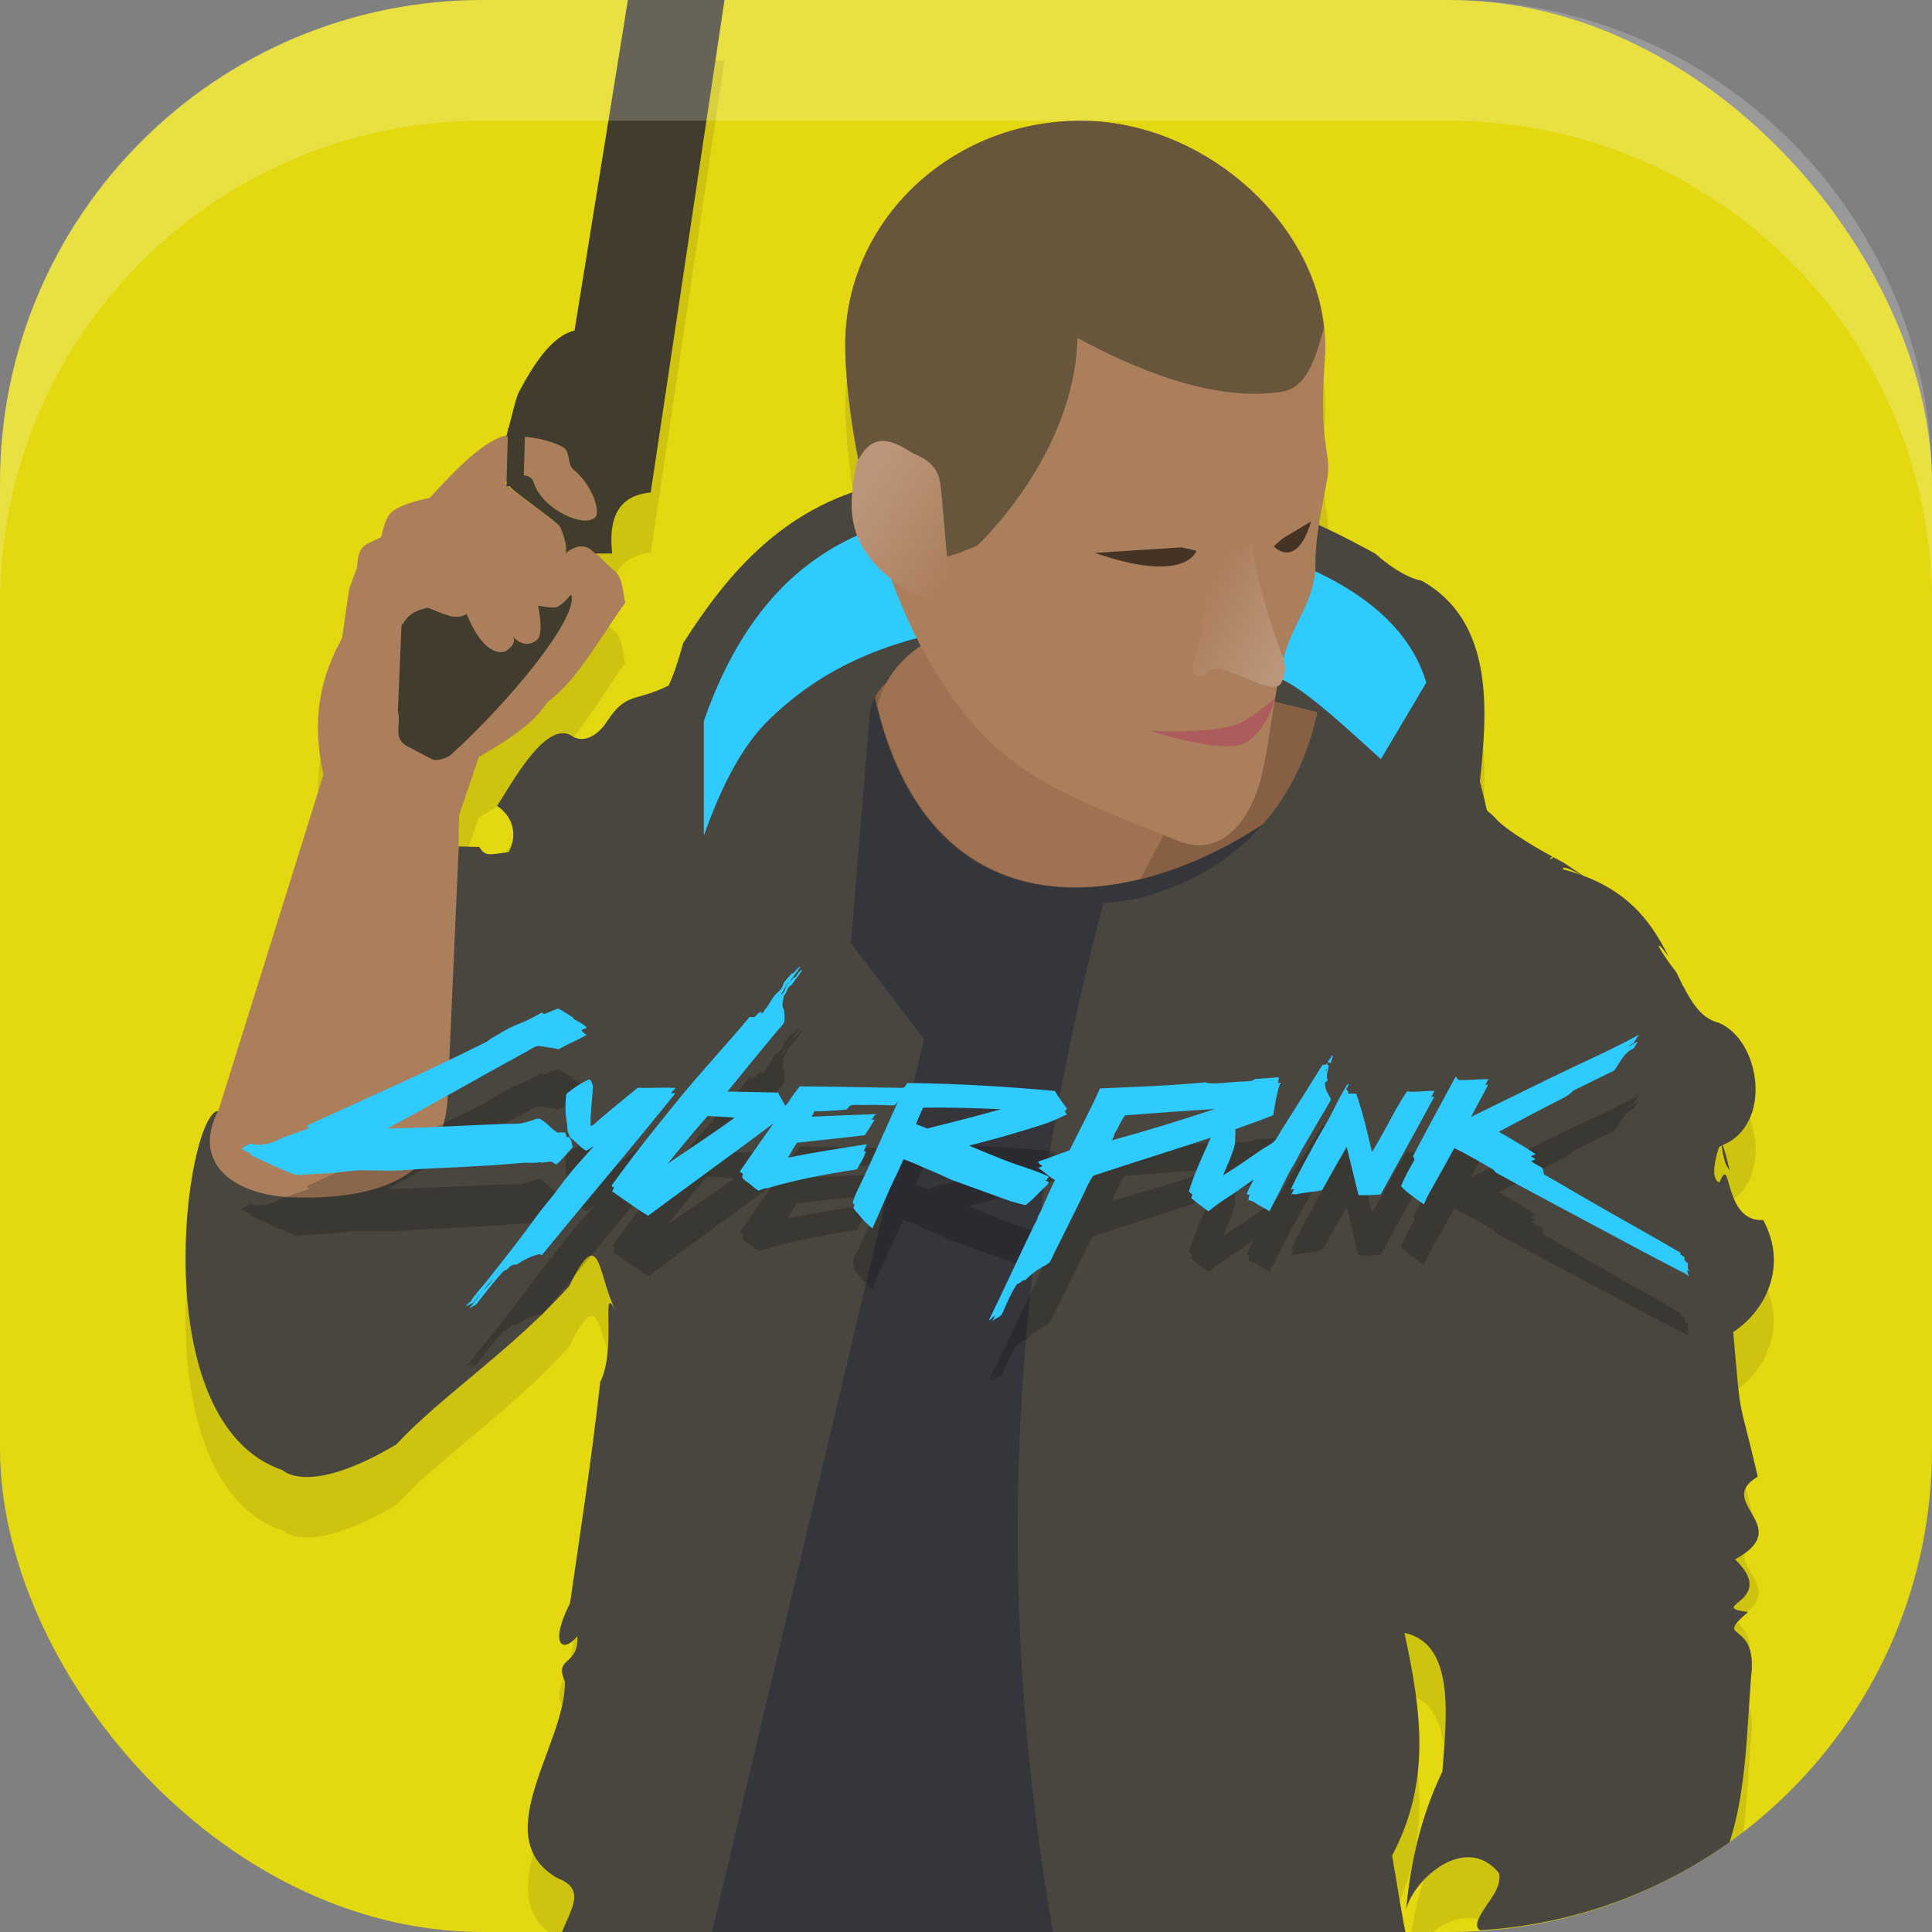 <?xml version="1.0" encoding="UTF-8" standalone="no"?>
<!-- Created with Inkscape (http://www.inkscape.org/) -->

<svg
   width="16"
   height="16"
   viewBox="0 0 16 16"
   version="1.1"
   id="svg5"
   inkscape:version="1.3 (0e150ed6c4, 2023-07-21)"
   sodipodi:docname="cyberpunk-2077.svg"
   xmlns:inkscape="http://www.inkscape.org/namespaces/inkscape"
   xmlns:sodipodi="http://sodipodi.sourceforge.net/DTD/sodipodi-0.dtd"
   xmlns:xlink="http://www.w3.org/1999/xlink"
   xmlns="http://www.w3.org/2000/svg"
   xmlns:svg="http://www.w3.org/2000/svg">
  <rect x="0" y="0" width="16" height="16" fill="#808080" stroke="none"/>
  <sodipodi:namedview
     id="namedview7"
     pagecolor="#ffffff"
     bordercolor="#000000"
     borderopacity="0.25"
     inkscape:showpageshadow="2"
     inkscape:pageopacity="0.0"
     inkscape:pagecheckerboard="0"
     inkscape:deskcolor="#d1d1d1"
     inkscape:document-units="px"
     showgrid="false"
     inkscape:zoom="49.8125"
     inkscape:cx="7.9899624"
     inkscape:cy="8"
     inkscape:window-width="1850"
     inkscape:window-height="1011"
     inkscape:window-x="0"
     inkscape:window-y="0"
     inkscape:window-maximized="1"
     inkscape:current-layer="svg5" />
  <defs
     id="defs2">
    <linearGradient
       id="linearGradient891"
       x1="31.481"
       x2="29.742"
       y1="17.359"
       y2="16.444"
       gradientTransform="matrix(0.41,0,0,0.426,-2.286,-1.933)"
       gradientUnits="userSpaceOnUse"
       xlink:href="#linearGradient905" />
    <linearGradient
       id="linearGradient905">
      <stop
         style="stop-color:#bc967a"
         offset="0"
         id="stop1" />
      <stop
         style="stop-color:#ac7f5c"
         offset="1"
         id="stop2" />
    </linearGradient>
    <linearGradient
       id="linearGradient899"
       x1="22.864"
       x2="24.858"
       y1="14.263"
       y2="15.577"
       gradientTransform="matrix(0.41,0,0,0.426,-2.286,-1.933)"
       gradientUnits="userSpaceOnUse"
       xlink:href="#linearGradient905" />
  </defs>
  <rect
     style="fill:#e4d811;fill-opacity:1;stroke-width:1.143;stroke-linecap:square"
     id="rect396"
     width="16"
     height="16"
     x="0"
     y="0"
     ry="4" />
  <path
     id="path1-1"
     style="opacity:0.1;fill:#000000"
     d="M 5.199 0.5 L 4.758 3.238 C 4.568 3.28 4.412 3.531 4.299 3.744 C 4.273 3.792 4.239 3.943 4.211 4.047 L 4.207 4.047 L 4.205 4.064 C 4.201 4.078 4.197 4.096 4.193 4.107 C 4.173 4.111 4.153 4.115 4.139 4.121 C 3.953 4.199 3.768 4.394 3.557 4.623 C 3.557 4.623 3.316 4.667 3.234 4.748 C 3.184 4.799 3.158 4.949 3.158 4.949 C 3.035 5.014 2.965 5.001 2.957 5.199 L 2.893 5.375 L 2.832 5.785 C 2.666 6.086 2.571 6.431 2.68 6.914 L 1.807 9.699 C 1.539 9.723 1.181 12.283 2.342 12.676 C 2.342 12.676 2.552 12.896 3.281 12.463 C 3.658 12.058 4.229 11.69 4.715 11.15 C 4.974 10.614 4.947 11.055 5.098 11.354 C 4.969 11.104 5.112 11.661 4.971 11.945 C 4.897 12.601 4.813 13.138 4.721 13.777 C 4.549 14.113 4.655 14.201 4.781 14.051 C 4.797 14.297 4.584 14.22 4.678 14.422 C 4.691 14.914 4.089 15.638 4.541 16 L 11.553 16 C 11.545 15.954 11.537 15.909 11.529 15.867 C 11.851 15.257 11.774 14.682 11.631 14.023 C 12.057 14.111 11.978 14.733 11.945 15.172 C 11.818 15.436 11.736 15.717 11.688 16 L 11.869 16 C 12.022 15.878 12.221 15.824 12.381 15.98 C 13.153 15.908 13.859 15.616 14.439 15.17 C 14.469 14.91 14.482 14.642 14.502 14.385 C 14.562 13.9 14.179 14.105 14.477 13.85 C 14.112 13.802 14.735 13.765 14.369 13.414 C 14.877 13.138 14.191 12.945 14.557 12.729 C 14.393 12.02 14.422 12.321 14.354 11.531 C 14.615 11.362 14.81 10.989 14.6 10.604 C 14.264 10.624 14.344 10.031 14.24 10.293 C 14.177 10.27 14.188 10.147 14.236 10 C 14.245 9.997 14.25 9.992 14.258 9.988 C 14.262 10.027 14.274 10.094 14.297 10.152 L 14.326 10.195 C 14.28 10.004 14.265 9.979 14.26 9.986 C 14.687 9.816 14.579 9.115 14.236 8.971 C 14.096 8.937 14.018 8.816 13.943 8.672 C 13.935 8.664 13.929 8.652 13.92 8.629 C 13.908 8.604 13.895 8.579 13.883 8.553 C 13.704 8.321 13.7 8.258 13.818 8.422 C 13.694 8.172 13.518 7.903 13.111 7.752 C 13.059 7.733 13.004 7.714 12.943 7.699 C 12.934 7.645 13.169 7.791 13.111 7.752 C 13.092 7.739 13.041 7.706 12.938 7.637 C 12.962 7.653 12.885 7.609 12.859 7.596 C 12.862 7.596 12.865 7.597 12.859 7.605 C 12.845 7.614 12.836 7.614 12.832 7.615 C 12.837 7.609 12.849 7.597 12.857 7.594 C 12.765 7.546 12.505 7.396 12.404 7.297 C 12.268 7.146 12.35 7.319 12.256 6.973 C 12.319 6.382 12.375 5.646 11.773 5.309 C 11.593 5.275 11.391 5.086 11.391 5.086 C 11.236 5.001 11.08 4.923 10.922 4.85 C 10.94 4.736 10.963 4.617 10.988 4.482 C 11.034 4.238 10.918 4.23 10.973 3.475 C 11.009 2.978 10.785 2.497 10.424 2.135 C 10.414 2.124 10.403 2.114 10.393 2.104 C 10.338 2.051 10.281 2.002 10.221 1.955 C 10.202 1.941 10.183 1.926 10.164 1.912 C 10.158 1.908 10.152 1.904 10.146 1.9 C 10.125 1.885 10.104 1.87 10.082 1.855 C 10.079 1.853 10.075 1.852 10.072 1.85 C 10.048 1.834 10.023 1.818 9.998 1.803 C 9.945 1.771 9.89 1.74 9.834 1.713 C 9.83 1.711 9.826 1.709 9.822 1.707 C 9.799 1.696 9.775 1.684 9.752 1.674 C 9.745 1.671 9.738 1.667 9.73 1.664 C 9.71 1.655 9.689 1.647 9.668 1.639 C 9.658 1.635 9.649 1.631 9.639 1.627 C 9.591 1.609 9.543 1.594 9.494 1.58 C 9.478 1.575 9.463 1.571 9.447 1.566 C 9.434 1.563 9.42 1.56 9.406 1.557 C 9.388 1.552 9.368 1.547 9.35 1.543 L 9.348 1.543 C 9.316 1.536 9.284 1.531 9.252 1.525 C 9.229 1.522 9.206 1.518 9.184 1.516 C 9.173 1.514 9.163 1.513 9.152 1.512 C 9.139 1.51 9.125 1.509 9.111 1.508 C 9.058 1.503 9.005 1.5 8.951 1.5 C 8.85 1.5 8.751 1.507 8.654 1.521 C 8.623 1.526 8.588 1.531 8.557 1.537 C 8.049 1.636 7.612 1.924 7.332 2.318 C 7.297 2.368 7.264 2.418 7.234 2.471 C 7.178 2.569 7.133 2.673 7.096 2.781 C 7.093 2.788 7.09 2.795 7.088 2.803 L 7.088 2.805 C 7.079 2.833 7.068 2.862 7.061 2.891 L 7.061 2.893 C 7.053 2.922 7.045 2.951 7.039 2.98 L 7.039 2.982 C 7.013 3.103 7 3.227 7 3.355 C 7 3.398 7.002 3.444 7.004 3.494 C 7.005 3.524 7.007 3.556 7.01 3.588 C 7.016 3.687 7.027 3.797 7.043 3.916 C 7.043 3.917 7.043 3.921 7.043 3.922 C 7.059 4.044 7.081 4.174 7.107 4.311 C 7.103 4.32 7.099 4.33 7.094 4.34 C 7.079 4.42 7.066 4.498 7.059 4.578 C 6.379 4.815 5.972 5.334 5.658 5.826 C 5.612 5.991 5.575 6.098 5.537 6.178 C 5.251 6.318 5.192 6.228 5.029 6.471 C 4.968 6.57 4.842 6.674 4.725 6.588 C 4.514 6.475 4.239 6.986 4.117 7.174 C 4.256 7.269 4.285 7.42 4.213 7.557 C 4.037 7.581 4.017 7.59 3.969 7.514 L 3.799 7.51 L 3.795 7.6 L 3.801 7.25 L 3.965 6.77 C 4.376 6.533 4.46 6.422 4.535 6.314 C 4.791 6.123 4.969 5.776 5.178 5.49 C 5.155 5.395 5.157 5.28 5.084 5.223 C 5.028 5.179 4.984 5.125 4.934 5.082 L 5.07 5.082 C 5.035 4.781 5.128 4.6 5.389 4.578 L 6 0.5 L 5.199 0.5 z M 4.338 4.436 C 4.357 4.436 4.374 4.44 4.389 4.451 C 4.374 4.442 4.356 4.438 4.338 4.438 L 4.338 4.436 z M 4.195 4.49 L 4.193 4.512 C 4.191 4.509 4.186 4.506 4.186 4.504 C 4.184 4.501 4.189 4.496 4.195 4.49 z M 4.209 4.527 L 4.225 4.527 C 4.225 4.53 4.224 4.532 4.225 4.535 C 4.244 4.554 4.291 4.59 4.334 4.623 C 4.29 4.59 4.233 4.548 4.209 4.527 z M 4.795 5.025 C 4.804 5.024 4.813 5.025 4.822 5.025 C 4.811 5.025 4.8 5.025 4.789 5.027 C 4.791 5.027 4.793 5.026 4.795 5.025 z " />
  <ellipse
     style="fill:#876044"
     cx="8.905"
     cy="6.229"
     rx="2.487"
     ry="1.644"
     id="ellipse2" />
  <path
     style="fill:#ac7f5c"
     d="m 2.833,5.284 0.059,-0.409 0.065,-0.176 c 0.008,-0.198 0.077,-0.186 0.201,-0.251 0,0 0.027,-0.15 0.078,-0.2 0.081,-0.081 0.322,-0.124 0.322,-0.124 0.211,-0.229 0.397,-0.424 0.582,-0.502 0.1,-0.042 0.346,-0.015 0.525,0.083 0.062,0.034 0.033,0.141 0.085,0.183 C 4.915,4.024 4.97,4.239 4.934,4.28 4.848,4.38 4.493,4.222 4.422,3.998 4.378,3.861 4.176,3.982 4.186,4.003 4.208,4.046 4.623,4.325 4.639,4.364 4.69,4.487 4.709,4.58 4.666,4.606 4.612,4.639 4.761,4.474 4.878,4.541 4.954,4.585 5.009,4.664 5.085,4.723 5.158,4.78 5.156,4.896 5.179,4.991 4.97,5.277 4.791,5.623 4.535,5.814 4.459,5.922 4.377,6.032 3.966,6.269 L 3.802,6.751 3.767,8.715 3.695,9.683 C 3.247,10.005 1.14,10.169 1.808,9.2 L 2.679,6.415 C 2.571,5.931 2.667,5.585 2.833,5.284 Z"
     id="path2" />
  <path
     style="fill:#413c2d"
     d="m 3.325,5.182 c 0.04,-0.058 0.068,-0.118 0.218,-0.149 0.114,0.042 0.235,0.114 0.321,0.05 0.159,0.392 0.322,0.311 0.322,0.311 0.112,-0.074 0.058,-0.125 0.058,-0.125 0,0 0.098,0.12 0.203,0.03 0.061,-0.052 0.009,-0.284 0.009,-0.284 0,0 0.119,0.026 0.153,0.013 C 4.677,5.003 4.728,4.909 4.733,4.931 4.781,5.132 4.207,5.824 3.727,6.257 c 0,0 -0.069,0.046 -0.14,0.035 -0.081,-0.042 -0.11,-0.057 -0.207,-0.108 -0.134,-0.068 -0.054,-0.177 -0.085,-0.294 z"
     id="path3" />
  <path
     style="fill:#35363c"
     d="M 7.216,5.634 5.34,16 H 10.939 L 10.901,6.486 C 9.74,7.528 7.657,8.025 7.216,5.634 Z"
     id="path4" />
  <path
     id="path5"
     style="fill:#494640"
     d="M 8.482 3.824 C 8.13 3.838 7.765 3.892 7.387 3.99 C 6.504 4.156 6.02 4.76 5.658 5.326 C 5.612 5.491 5.575 5.598 5.537 5.678 C 5.251 5.818 5.192 5.728 5.029 5.971 C 4.968 6.07 4.842 6.174 4.725 6.088 C 4.514 5.975 4.239 6.486 4.117 6.674 C 4.256 6.769 4.285 6.92 4.213 7.057 C 4.037 7.081 4.017 7.09 3.969 7.014 L 3.799 7.01 L 3.707 9.1 C 3.682 9.502 3.457 9.949 2.428 9.916 C 1.948 9.901 1.58 9.643 1.807 9.199 C 1.539 9.223 1.181 11.783 2.342 12.176 C 2.342 12.176 2.552 12.396 3.281 11.963 C 3.658 11.558 4.229 11.19 4.715 10.65 C 4.974 10.114 4.947 10.555 5.098 10.854 C 4.969 10.604 5.112 11.161 4.971 11.445 C 4.897 12.101 4.813 12.638 4.721 13.277 C 4.549 13.613 4.655 13.701 4.781 13.551 C 4.797 13.797 4.584 13.72 4.678 13.922 C 4.692 14.44 4.021 15.216 4.619 15.555 C 4.853 15.644 4.732 15.804 4.654 16 L 5.896 16 L 7.652 8.605 L 7.047 7.812 L 7.201 5.932 C 7.278 4.998 9.952 5.656 10.91 5.898 C 10.743 6.685 10.228 7.202 9.514 7.416 C 9.393 7.452 9.265 7.471 9.137 7.48 C 8.472 10.026 8.155 12.765 8.721 16 L 11.639 16 C 11.604 15.83 11.564 15.567 11.529 15.367 C 11.851 14.757 11.774 14.182 11.631 13.523 C 12.057 13.611 11.978 14.233 11.945 14.672 C 11.771 15.033 11.68 15.424 11.646 15.809 C 11.713 15.556 12.142 15.177 12.416 15.514 C 12.436 15.652 12.318 15.744 12.252 15.877 C 12.217 15.944 12.235 15.972 12.258 15.986 C 13.027 15.938 13.735 15.676 14.324 15.256 C 14.461 14.835 14.466 14.344 14.502 13.885 C 14.562 13.4 14.179 13.605 14.477 13.35 C 14.112 13.302 14.735 13.265 14.369 12.914 C 14.877 12.638 14.191 12.445 14.557 12.229 C 14.393 11.52 14.422 11.821 14.354 11.031 C 14.615 10.862 14.812 10.489 14.602 10.104 C 14.266 10.124 14.344 9.531 14.24 9.793 C 14.177 9.77 14.188 9.647 14.236 9.5 C 14.245 9.497 14.25 9.491 14.258 9.488 C 14.262 9.527 14.274 9.594 14.297 9.652 L 14.326 9.695 C 14.28 9.504 14.265 9.479 14.26 9.486 C 14.687 9.316 14.579 8.615 14.236 8.471 C 14.096 8.437 14.018 8.316 13.943 8.172 C 13.935 8.164 13.929 8.152 13.92 8.129 C 13.908 8.104 13.895 8.079 13.883 8.053 C 13.704 7.821 13.7 7.758 13.818 7.922 C 13.694 7.672 13.518 7.403 13.111 7.252 C 13.059 7.233 13.004 7.214 12.943 7.199 C 12.934 7.145 13.169 7.291 13.111 7.252 C 13.092 7.239 13.041 7.206 12.938 7.137 C 12.962 7.153 12.885 7.109 12.859 7.096 C 12.862 7.096 12.865 7.097 12.859 7.105 C 12.845 7.114 12.836 7.114 12.832 7.115 C 12.837 7.109 12.849 7.097 12.857 7.094 C 12.765 7.046 12.505 6.896 12.404 6.797 C 12.268 6.646 12.35 6.819 12.256 6.473 C 12.319 5.882 12.375 5.146 11.773 4.809 C 11.593 4.775 11.391 4.586 11.391 4.586 C 10.494 4.09 9.541 3.781 8.482 3.824 z " />
  <path
     style="fill:#9f7251"
     d="m 7.916,4.669 0.114,0.52 c -0.003,-0.01 -0.611,0.093 -0.764,0.649 0.333,1.368 1.258,1.667 2.18,1.439 L 9.919,6.377 9.112,5.944 Z"
     id="path6" />
  <path
     style="fill:#2fcbff"
     d="M 8.118,4.216 C 7.103,4.258 6.281,4.679 5.829,5.97 V 6.921 C 5.976,6.505 6.148,6.169 6.385,5.944 c 0.506,-0.481 1.059,-0.655 1.717,-0.771 0.492,-0.059 1.822,0.028 2.443,0.42 0.208,0.084 0.413,0.257 0.891,0.694 L 11.812,5.653 C 11.605,4.958 10.754,4.501 9.19,4.283 8.815,4.231 8.456,4.202 8.118,4.216 Z"
     id="path7" />
  <path
     style="fill:#2d2d2d"
     d="m 11.536,15.81 c 2e-6,-5e-6 0,0 0,0 z"
     id="path8" />
  <path
     style="fill:#413c2d"
     d="M 5.2,0 4.758,2.738 C 4.568,2.78 4.412,3.031 4.299,3.244 c -0.026,0.048 -0.06,0.199 -0.087,0.302 h -0.005 l -8e-4,0.018 c -0.004,0.014 -0.009,0.037 -0.013,0.048 0.003,-5.2e-4 0.008,0.001 0.012,8e-4 L 4.194,4.027 h 0.03 c 6e-4,0.003 0.001,0.005 0.002,0.008 0.076,0.073 0.399,0.294 0.413,0.329 0.041,0.099 0.06,0.178 0.044,0.219 0.04,-0.034 0.122,-0.084 0.195,-0.041 0.019,0.011 0.034,0.028 0.051,0.042 H 5.07 C 5.035,4.282 5.128,4.101 5.389,4.079 L 6,0 Z M 4.347,3.617 c 0.104,0.01 0.216,0.033 0.316,0.087 0.062,0.034 0.033,0.141 0.085,0.184 0.166,0.136 0.221,0.35 0.185,0.392 -0.086,0.1 -0.441,-0.059 -0.512,-0.283 -0.014,-0.045 -0.047,-0.059 -0.083,-0.061 z"
     id="path9" />
  <path
     d="m 5.557,9.554 c 0.007,-0.009 0.014,-0.017 0.02,-0.026 0.005,-0.002 0.023,-0.018 0.01,-0.019 -0.096,-0.005 -0.202,0.003 -0.306,0 -0.114,0.092 -0.233,0.187 -0.34,0.28 -0.015,0.013 -0.029,0.032 -0.05,0.035 -0.002,-0.131 0.016,-0.222 0.019,-0.337 -0.01,-0.017 -0.01,-0.042 -0.031,-0.047 h -0.003 c -0.053,0.025 -0.102,0.055 -0.148,0.091 -0.012,0.014 -0.034,0.016 -0.038,0.038 -0.01,0.079 -0.007,0.16 0.007,0.238 0.001,0.021 0.004,0.042 0.005,0.062 l 0.021,0.052 c 0.049,0.032 0.079,0.08 0.132,0.108 0.023,-0.013 0.046,-0.027 0.067,-0.043 -0.069,0.079 -0.141,0.156 -0.208,0.238 -0.047,0.057 -0.089,0.118 -0.135,0.176 -0.047,0.059 -0.095,0.116 -0.139,0.176 -0.131,0.181 -0.27,0.357 -0.406,0.529 -0.047,0.059 -0.1,0.112 -0.139,0.176 -0.015,0.01 -0.028,0.023 -0.038,0.038 0.021,-0.01 0.041,-0.022 0.063,-0.031 0.022,-0.031 0.048,-0.063 0.074,-0.095 -0.035,0.046 -0.065,0.097 -0.106,0.136 -0.001,0.004 -0.004,0.008 0,0.003 0.019,-0.008 0.035,-0.02 0.054,-0.028 0.075,-0.097 0.15,-0.194 0.233,-0.283 0.03,-0.003 0.037,-0.03 0.06,-0.041 0.015,-0.007 0.031,-0.01 0.047,-0.009 0.054,-0.039 0.115,-0.067 0.179,-0.085 0.014,-0.002 0.018,0.005 0.025,0.009 0.366,-0.45 0.742,-0.889 1.105,-1.342 -0.012,-1.73e-4 -0.024,-3.55e-4 -0.036,-3.55e-4 z M 4.001,11.187 c 0.028,-0.033 0.057,-0.066 0.083,-0.097 -0.022,0.037 -0.05,0.07 -0.083,0.097 z m 7.022,-1.882 c -0.001,-0.026 0.012,-0.038 0.016,-0.06 -0.004,-1.724e-4 -0.004,-0.004 -0.009,-0.003 -0.009,0.022 -0.027,0.034 -0.035,0.057 0.014,-0.003 0.018,0.005 0.028,0.006 z M 4.346,10.131 c 0.042,-0.003 0.091,0.005 0.123,-0.006 0.029,0.013 0.068,-0.008 0.098,-0.003 0.021,0.004 0.021,0.019 0.041,0.022 0.052,-0.041 0.089,-0.096 0.135,-0.142 -0.005,-0.018 -0.008,-0.038 -0.013,-0.057 l -0.019,-0.028 h -0.02 c -9.354e-4,-0.014 -0.005,-0.027 -0.012,-0.038 -0.01,0.002 -0.021,0.002 -0.031,0 -0.014,-6e-4 -0.028,0.004 -0.035,0 -0.026,-0.018 -0.05,-0.038 -0.072,-0.06 -0.016,-0.014 -0.057,-0.051 -0.079,-0.054 -0.021,-0.002 -0.045,0.012 -0.069,0.019 -0.024,0.008 -0.048,0.014 -0.072,0.019 -0.045,0.007 -0.098,0.004 -0.148,0.006 -0.313,0.011 -0.66,0.034 -0.966,0.037 0.382,-0.203 0.772,-0.43 1.155,-0.638 0.029,-0.016 0.065,-0.041 0.085,-0.044 0.028,-0.004 0.064,0.006 0.091,0.01 0.029,0.003 0.057,0.008 0.085,0.016 0.076,-0.042 0.162,-0.076 0.236,-0.12 -0.016,-0.007 -0.03,-0.018 -0.041,-0.032 3.98e-4,-0.003 4.559e-4,-0.005 1.72e-4,-0.008 0.013,-0.007 0.027,-0.013 0.04,-0.018 -0.023,-0.03 -0.065,-0.048 -0.105,-0.071 -0.004,-0.004 -0.011,-0.007 -0.006,-0.013 -0.042,-0.026 -0.082,-0.053 -0.126,-0.076 -0.044,0.015 -0.067,0.03 -0.111,0.044 -0.007,0.004 -0.019,-0.008 -0.028,-0.009 C 4.418,8.926 4.349,8.96 4.278,8.988 4.226,9.01 4.175,9.036 4.127,9.066 4.112,9.076 4.094,9.085 4.077,9.095 L 4.033,9.127 C 3.495,9.396 3.057,9.587 2.538,9.824 c 0.009,0.005 0.017,0.012 0.024,0.02 l -0.225,0.081 c -0.065,0.036 -0.172,0.075 -0.261,0.047 -0.027,0.011 -0.053,0.026 -0.076,0.044 0.026,0.014 0.054,0.028 0.083,0.041 -0.004,0.002 -0.009,0.004 -0.013,0.007 0.086,0.039 0.186,0.088 0.277,0.126 0.032,0.015 0.064,0.028 0.098,0.038 0.024,0.003 0.048,0.003 0.072,0 0.101,-0.004 0.197,-0.01 0.293,-0.019 0.055,-0.005 0.113,-0.016 0.167,-0.016 0.089,1.73e-4 0.178,0.003 0.268,0.003 0.091,0 0.182,-0.012 0.274,-0.016 0.18,-0.008 0.365,-0.017 0.551,-0.028 0.093,-0.006 0.187,-0.016 0.277,-0.022 z m 6.434,-0.107 c 0.011,-0.02 0.023,-0.04 0.035,-0.06 0.069,-0.12 0.139,-0.238 0.208,-0.356 -0.017,-0.046 -0.052,-0.074 -0.05,-0.139 0.003,-0.012 0.02,-0.01 0.022,-0.022 -0.017,-0.04 0.005,-0.079 0.009,-0.123 -0.004,0.002 -0.009,6.155e-4 -0.011,-0.003 8.44e-4,-0.005 6.41e-4,-0.011 -6e-4,-0.016 -0.002,0.003 -0.004,0.006 -0.007,0.008 -2.54e-4,0 -8e-4,3.544e-4 -0.001,6e-4 -0.01,0.005 -0.021,0.008 -0.033,0.007 -0.111,0.182 -0.233,0.37 -0.346,0.551 -0.015,0.028 -0.031,0.054 -0.05,0.079 -0.027,0.028 -0.07,0.046 -0.104,0.069 -0.107,0.073 -0.206,0.145 -0.315,0.211 -0.002,1.81e-4 -0.004,7.95e-4 -0.006,0.002 0.025,-0.064 0.056,-0.126 0.077,-0.19 0.014,-0.042 0.028,-0.083 0.02,-0.12 0.004,-0.023 0.004,-0.047 0.003,-0.07 0.106,-0.037 0.211,-0.075 0.314,-0.116 0.015,-0.088 0.028,-0.177 0.054,-0.255 0.002,-0.003 0.016,-0.014 0.003,-0.013 -0.006,6e-4 -0.012,9.6e-4 -0.018,0.001 0.001,-0.006 0.002,-0.012 0.003,-0.018 -1.73e-4,-0.008 0.011,-0.03 0,-0.028 h -0.016 c -0.058,0.006 -0.118,0.008 -0.176,0.013 -0.028,0.025 -0.07,0.018 -0.123,0.022 -0.027,0.002 -0.056,0.004 -0.085,0.006 -0.078,0.006 -0.159,0.017 -0.205,0 -0.281,0.027 -0.577,0.038 -0.872,0.05 -0.078,0.177 -0.168,0.342 -0.252,0.513 -0.089,0.03 -0.172,0.065 -0.261,0.094 0.003,0.017 0.022,0.025 0.035,0.035 8.572e-4,5.57e-4 0.002,0.001 0.002,0.002 -0.012,0.005 -0.023,0.009 -0.035,0.014 0.027,0.017 0.052,0.04 0.079,0.06 0.019,0.016 0.039,0.03 0.06,0.041 -0.04,0.081 -0.078,0.164 -0.113,0.248 -0.008,0.019 -0.021,0.035 -0.028,0.054 -0.004,0.01 -0.005,0.022 -0.01,0.031 -0.004,0.009 -0.011,0.018 -0.016,0.028 -0.13,0.267 -0.251,0.535 -0.381,0.8 0.017,-0.002 0.021,-0.018 0.035,-0.028 0.005,-0.004 0.01,-0.007 0.015,-0.009 -0.009,0.019 -0.017,0.038 -0.026,0.057 0.015,-0.037 0.055,-0.035 0.079,-0.063 0.013,-0.021 0.023,-0.043 0.031,-0.066 0.031,-0.068 0.061,-0.137 0.101,-0.192 0.031,-0.004 0.036,-0.035 0.066,-0.031 0.042,-0.043 0.09,-0.08 0.142,-0.11 0.019,-0.009 0.037,-0.019 0.054,-0.031 0.017,-0.017 0.032,-0.058 0.047,-0.088 0.08,-0.157 0.152,-0.307 0.227,-0.457 0.031,-0.062 0.055,-0.127 0.094,-0.179 0.322,-0.107 0.651,-0.208 0.973,-0.315 -0.065,0.145 -0.133,0.287 -0.182,0.447 0.01,0.008 0.02,0.015 0.029,0.023 -0.003,0.01 -0.006,0.02 -0.008,0.031 0.044,0.04 0.095,0.073 0.142,0.11 0.061,-0.055 0.133,-0.099 0.202,-0.145 0.053,-0.035 0.103,-0.073 0.154,-0.107 0.006,-0.004 0.012,-0.009 0.018,-0.013 -0.02,0.04 -0.041,0.078 -0.058,0.12 0.007,0.004 0.016,0.008 0.024,0.01 -0.006,0.013 -0.009,0.027 -0.009,0.041 0.007,9.6e-4 0.027,0.009 0.041,0.013 0.043,0.031 0.089,0.052 0.135,0.08 0.011,-0.036 0.033,-0.061 0.044,-0.093 0.02,-0.025 0.101,-0.213 0.162,-0.304 z m 0.205,-0.676 c -3.49e-4,0.004 5.23e-4,0.008 0.003,0.012 -0.004,0.005 -0.008,0.01 -0.012,0.015 0.003,-0.009 0.007,-0.018 0.01,-0.027 z M 9.208,9.944 c 0.011,-0.017 0.019,-0.036 0.022,-0.056 0.033,-0.047 0.051,-0.108 0.088,-0.151 C 9.555,9.718 9.81,9.7 10.061,9.684 9.783,9.777 9.499,9.864 9.208,9.944 Z M 8.361,10.445 c 0.046,0.013 0.091,0.027 0.132,0.035 0.036,-0.027 0.07,-0.058 0.101,-0.091 0.016,-0.016 0.031,-0.032 0.047,-0.047 0.016,-0.016 0.04,-0.029 0.044,-0.054 -0.008,-0.003 -0.017,-0.006 -0.025,-0.009 0.01,-0.011 0.018,-0.023 0.026,-0.035 C 8.571,10.19 8.447,10.158 8.327,10.111 8.225,10.072 8.124,10.03 8.026,9.988 8.156,9.955 8.286,9.919 8.411,9.882 8.54,9.843 8.676,9.806 8.786,9.753 c 0.016,-0.009 0.033,-0.016 0.05,-0.022 -0.005,-0.009 -0.012,-0.018 -0.018,-0.027 0.007,-0.006 0.013,-0.013 0.019,-0.02 C 8.804,9.634 8.766,9.589 8.737,9.535 8.344,9.499 7.94,9.475 7.518,9.469 7.502,9.479 7.499,9.502 7.48,9.51 7.194,9.507 6.901,9.498 6.623,9.497 c -0.02,0.026 -0.04,0.051 -0.06,0.079 -0.019,0.027 -0.034,0.06 -0.06,0.082 -0.018,-0.038 -0.041,-0.072 -0.06,-0.11 -0.139,-0.004 -0.281,-0.005 -0.419,-0.008 0.132,-0.162 0.273,-0.335 0.409,-0.498 0.021,-0.025 0.059,-0.06 0.063,-0.082 0.002,-0.03 0.001,-0.061 -0.003,-0.091 -0.002,-0.014 -0.011,-0.025 -0.013,-0.038 -0.003,-0.029 0.01,-0.051 0.01,-0.082 0.022,-0.019 0.026,-0.054 0.044,-0.076 0.01,-0.011 0.022,-0.012 0.028,-0.025 0.021,-0.034 0.054,-0.068 0.072,-0.101 0.004,-0.006 0.011,-0.009 0.003,-0.016 -0.04,0.037 -0.039,0.051 -0.053,0.065 -0.011,0.01 -0.001,-0.009 -0.013,-0.002 -0.007,0.014 -0.018,0.026 -0.03,0.036 0.002,-0.002 0.004,-0.005 0.005,-0.008 0.02,-0.035 0.054,-0.068 0.072,-0.101 0.004,-0.006 0.01,-0.009 0.003,-0.016 -0.045,0.046 -0.03,0.033 -0.044,0.047 -0.004,0.014 -0.02,0.002 -0.022,0.013 -0.022,0.022 -0.042,0.045 -0.06,0.069 -0.009,0.014 -0.011,0.03 -0.019,0.044 -0.014,0.025 -0.042,0.043 -0.063,0.069 -0.03,0.037 -0.049,0.086 -0.082,0.117 -8e-4,0.01 -0.007,0.014 -0.01,0.022 -0.01,-0.004 -0.018,0.018 -0.019,0.003 8e-4,-0.004 0.005,-0.005 0.006,-0.01 0.005,-0.001 6e-4,-0.004 -0.003,0 -0.027,0.005 -0.036,0.027 -0.054,0.041 -0.013,0.005 -0.028,0.005 -0.041,0 C 6.021,9.152 5.815,9.371 5.625,9.604 5.434,9.839 5.245,10.074 5.068,10.322 c 0.008,0.005 0.015,0.01 0.023,0.016 -0.006,0.009 -0.012,0.019 -0.017,0.029 0.099,0.068 0.194,0.14 0.299,0.202 0.34,-0.256 0.695,-0.511 1.034,-0.765 -0.094,0.132 -0.188,0.265 -0.28,0.4 0.01,0.006 0.019,0.013 0.028,0.02 -0.005,0.008 -0.007,0.018 -0.007,0.027 0.004,0.018 0.045,0.04 0.066,0.057 0.021,0.02 0.045,0.038 0.069,0.054 0.016,-0.007 0.033,-0.013 0.05,-0.019 0.009,-0.005 0.016,0.002 0.028,-0.003 0.228,-0.069 0.479,-0.115 0.737,-0.154 0.024,-0.051 0.058,-0.092 0.072,-0.151 -0.006,6e-4 -0.012,0.001 -0.017,0.002 0.01,-0.019 0.018,-0.039 0.024,-0.059 -0.22,0.035 -0.441,0.068 -0.652,0.112 0.023,-0.043 0.049,-0.087 0.074,-0.124 0.185,-0.022 0.377,-0.039 0.561,-0.063 0.023,-0.031 0.044,-0.064 0.063,-0.098 0.006,-0.01 0.017,-0.02 0.016,-0.031 -0.008,6e-4 -0.016,9.6e-4 -0.023,0.001 0.008,-0.011 0.016,-0.023 0.024,-0.033 8e-4,-0.005 0.025,-0.011 0.01,-0.013 -0.187,0.006 -0.345,0.012 -0.529,0.021 0.008,-0.015 0.016,-0.031 0.024,-0.046 0.095,0.003 0.186,-0.008 0.265,-0.013 0.011,-0.011 0.019,-0.029 0.038,-0.035 0.027,-0.008 0.08,-0.001 0.129,-0.003 0.085,-0.004 0.16,0.004 0.23,0.003 0.012,-0.011 0.023,-0.024 0.031,-0.038 1.72e-4,0 2.536e-4,-1.72e-4 6e-4,-1.72e-4 -0.093,0.206 -0.183,0.411 -0.277,0.614 -0.035,0.075 -0.077,0.149 -0.101,0.23 0.005,0.006 0.01,0.012 0.015,0.018 -0.003,0.009 -0.007,0.017 -0.009,0.026 0.018,0.03 0.03,0.034 0.059,0.073 0.03,0.035 0.063,0.067 0.098,0.097 0.067,-0.146 0.126,-0.298 0.198,-0.441 l 0.06,-0.132 c 0.031,0.01 0.062,0.022 0.091,0.035 0.069,0.031 0.138,0.06 0.205,0.088 0.033,0.014 0.063,0.03 0.094,0.044 l 0.418,0.152 c 0.021,0.007 0.048,0.018 0.07,0.024 z M 6.475,8.722 c 0.016,-0.023 0.03,-0.047 0.041,-0.073 0.007,-0.007 0.015,-0.013 0.023,-0.018 -0.009,0.008 -0.018,0.017 -0.024,0.028 -0.01,0.017 -0.011,0.037 -0.022,0.054 -0.006,0.009 -0.014,0.017 -0.022,0.025 0.001,-0.005 0.002,-0.01 0.004,-0.015 z M 5.801,9.954 c -0.091,0.061 -0.184,0.124 -0.273,0.185 0.105,-0.128 0.214,-0.262 0.322,-0.386 0.002,-0.004 0.005,-0.008 0.01,-0.009 0.075,0.004 0.15,0.007 0.223,0.014 -0.089,0.066 -0.187,0.132 -0.282,0.197 z M 7.466,9.557 c -0.001,0 -0.003,-1.73e-4 -0.004,-1.73e-4 0.002,-0.001 0.004,-0.002 0.005,-0.003 -5.974e-4,0.001 -0.001,0.002 -0.001,0.003 z M 7.678,9.846 C 7.649,9.833 7.618,9.822 7.586,9.811 7.604,9.764 7.624,9.718 7.646,9.674 c 0.208,-0.003 0.437,0.004 0.643,0.013 -0.2,0.057 -0.406,0.107 -0.61,0.16 z m 4.176,-0.264 c 0.009,-0.016 0.017,-0.031 0.026,-0.047 -0.077,-0.004 -0.165,0.014 -0.227,0.003 -0.093,0.135 -0.169,0.298 -0.252,0.438 -0.012,0.022 -0.025,0.044 -0.039,0.064 -0.039,-0.162 -0.077,-0.336 -0.131,-0.483 h -0.069 c 0.009,-0.019 -0.004,-0.025 -0.013,-0.035 0.005,-0.017 0.019,-0.025 0.019,-0.047 l -0.013,0.01 c -0.043,0.071 -0.081,0.143 -0.117,0.217 -0.035,0.074 -0.08,0.143 -0.12,0.214 -0.079,0.144 -0.16,0.287 -0.23,0.438 0.015,-0.005 0.017,-0.008 0.028,-0.006 -0.008,0.016 -0.015,0.031 -0.023,0.047 0.014,-0.013 0.017,-0.005 0.038,-0.003 0.062,-0.016 0.146,-0.02 0.217,-0.035 0.067,-0.121 0.136,-0.24 0.205,-0.359 0.033,0.132 0.064,0.268 0.098,0.4 0.061,0.001 0.122,-8.74e-4 0.183,-0.006 0.148,-0.27 0.298,-0.538 0.444,-0.809 -0.008,0 -0.017,0 -0.025,1.73e-4 z m 2.124,1.438 c 0.007,0.004 0.014,0.007 0.021,0.011 -0.005,-0.009 -0.017,-0.011 -0.019,-0.022 -0.004,-0.014 -0.004,-0.03 0,-0.044 -0.01,-0.009 -0.02,-0.018 -0.028,-0.028 -0.005,0.003 0,-0.025 0,-0.025 -0.012,-0.008 -0.025,-0.016 -0.037,-0.024 0.002,-0.004 0.002,-0.009 0.002,-0.014 -0.316,-0.184 -0.638,-0.36 -0.951,-0.545 -0.059,-0.035 -0.119,-0.069 -0.179,-0.103 -0.004,-0.018 -0.008,-0.036 -0.013,-0.054 -0.032,-0.017 -0.064,-0.035 -0.094,-0.054 7.13e-4,-7.46e-4 0.001,-0.002 0.002,-0.002 0.011,-0.006 0.022,-0.009 0.035,-0.016 -0.012,-0.008 -0.025,-0.016 -0.038,-0.024 0.012,-0.007 0.025,-0.013 0.039,-0.017 -0.025,-0.016 -0.054,-0.037 -0.082,-0.054 -0.059,-0.035 -0.117,-0.071 -0.173,-0.104 -0.017,-0.01 -0.035,-0.018 -0.051,-0.028 0.087,-0.048 0.177,-0.093 0.268,-0.142 0.05,-0.027 0.101,-0.052 0.151,-0.079 0.071,-0.039 0.15,-0.066 0.198,-0.12 0.114,-0.055 0.226,-0.112 0.34,-0.167 0.049,-0.065 0.079,-0.15 0.161,-0.183 0.008,-0.018 0.029,-0.041 0.031,-0.054 0,1.732e-4 -0.003,-1.728e-4 -0.003,0 -0.025,0.015 -0.051,0.029 -0.078,0.042 0.014,-0.013 0.03,-0.023 0.047,-0.03 0.009,-0.011 0.012,-0.027 0.025,-0.035 -1.7e-4,-0.01 0.007,-0.012 0.009,-0.019 0.003,-0.002 0.02,-0.013 0.006,-0.013 -0.23,0.125 -0.472,0.23 -0.709,0.346 -0.225,0.111 -0.452,0.22 -0.676,0.331 0.047,-0.089 0.096,-0.177 0.143,-0.267 l -0.024,0.001 c 0.008,-0.015 0.016,-0.03 0.025,-0.046 -0.086,-0.003 -0.156,0.01 -0.243,0.006 -0.017,-0.002 -0.016,-0.022 -0.028,-0.028 -0.118,0.218 -0.237,0.437 -0.353,0.658 0.004,0.009 0.009,0.019 0.013,0.029 l -0.002,0.003 c -0.038,0.071 -0.081,0.141 -0.11,0.217 0.046,0.055 0.125,0.104 0.189,0.151 0.017,-0.042 0.037,-0.082 0.06,-0.12 0.064,-0.115 0.129,-0.23 0.192,-0.346 0.113,0.055 0.218,0.117 0.324,0.179 0.01,0.009 0.015,0.023 0.028,0.028 0.258,0.143 0.522,0.281 0.784,0.422 0.262,0.141 0.526,0.283 0.787,0.416 -0.006,9.6e-4 0.016,0.018 0.019,0.009 -0.01,-0.013 -0.014,-0.03 -0.011,-0.046 z"
     style="opacity:0.2;fill:#000000"
     id="path1" />
  <path
     id="blue"
     style="fill:#2fcbff"
     d="m 5.557,9.054 c 0.007,-0.009 0.014,-0.017 0.02,-0.026 0.005,-0.002 0.023,-0.018 0.01,-0.019 -0.096,-0.005 -0.202,0.003 -0.306,0 C 5.168,9.102 5.049,9.197 4.942,9.29 4.927,9.303 4.913,9.322 4.891,9.324 4.889,9.193 4.907,9.103 4.91,8.988 4.9,8.971 4.9,8.945 4.879,8.94 H 4.875 c -0.053,0.025 -0.102,0.055 -0.148,0.091 -0.012,0.014 -0.034,0.016 -0.038,0.038 -0.01,0.079 -0.007,0.16 0.007,0.238 0.001,0.021 0.004,0.042 0.005,0.062 L 4.723,9.422 c 0.049,0.032 0.079,0.08 0.132,0.108 0.023,-0.013 0.046,-0.027 0.067,-0.043 -0.069,0.079 -0.141,0.156 -0.208,0.238 -0.047,0.057 -0.089,0.118 -0.135,0.176 -0.047,0.059 -0.095,0.116 -0.139,0.176 -0.131,0.181 -0.27,0.357 -0.406,0.529 -0.047,0.059 -0.1,0.112 -0.139,0.176 -0.015,0.01 -0.028,0.023 -0.038,0.038 0.021,-0.01 0.041,-0.022 0.063,-0.031 0.022,-0.031 0.048,-0.063 0.074,-0.095 -0.035,0.046 -0.065,0.097 -0.106,0.136 -0.001,0.004 -0.004,0.008 0,0.003 0.019,-0.008 0.035,-0.02 0.054,-0.028 0.075,-0.097 0.15,-0.194 0.233,-0.283 0.03,-0.003 0.037,-0.03 0.06,-0.041 0.015,-0.007 0.031,-0.01 0.047,-0.009 0.054,-0.039 0.115,-0.067 0.179,-0.085 0.014,-0.002 0.018,0.005 0.025,0.009 C 4.854,9.946 5.23,9.507 5.593,9.054 5.581,9.054 5.569,9.054 5.557,9.054 Z M 4.001,10.687 c 0.028,-0.033 0.057,-0.066 0.083,-0.097 -0.022,0.037 -0.05,0.07 -0.083,0.097 z M 11.023,8.805 c -0.001,-0.026 0.012,-0.038 0.016,-0.06 -0.004,-1.724e-4 -0.004,-0.004 -0.009,-0.003 -0.009,0.022 -0.027,0.034 -0.035,0.057 0.014,-0.003 0.018,0.005 0.028,0.006 z M 4.346,9.63 c 0.042,-0.003 0.091,0.005 0.123,-0.006 0.029,0.013 0.068,-0.008 0.098,-0.003 0.021,0.004 0.021,0.019 0.041,0.022 0.052,-0.041 0.089,-0.096 0.135,-0.142 -0.005,-0.018 -0.008,-0.038 -0.013,-0.057 l -0.019,-0.028 h -0.02 c -9.354e-4,-0.014 -0.005,-0.027 -0.012,-0.038 -0.01,0.002 -0.021,0.002 -0.031,0 -0.014,-6e-4 -0.028,0.004 -0.035,0 C 4.588,9.36 4.563,9.34 4.541,9.318 4.525,9.304 4.484,9.267 4.462,9.264 c -0.021,-0.002 -0.045,0.012 -0.069,0.019 -0.024,0.008 -0.048,0.014 -0.072,0.019 -0.045,0.007 -0.098,0.004 -0.148,0.006 C 3.86,9.319 3.513,9.342 3.207,9.346 3.589,9.142 3.979,8.916 4.362,8.708 c 0.029,-0.016 0.065,-0.041 0.085,-0.044 0.028,-0.004 0.064,0.006 0.091,0.01 0.029,0.003 0.057,0.008 0.085,0.016 0.076,-0.042 0.162,-0.076 0.236,-0.12 -0.016,-0.007 -0.03,-0.018 -0.041,-0.032 3.98e-4,-0.003 4.559e-4,-0.005 1.72e-4,-0.008 C 4.832,8.523 4.846,8.517 4.859,8.512 4.837,8.482 4.794,8.464 4.755,8.441 4.751,8.437 4.744,8.434 4.748,8.428 4.707,8.402 4.667,8.375 4.622,8.352 4.578,8.367 4.555,8.382 4.511,8.396 4.504,8.4 4.493,8.388 4.483,8.387 4.418,8.426 4.349,8.46 4.278,8.487 c -0.052,0.022 -0.103,0.048 -0.151,0.079 -0.016,0.01 -0.034,0.019 -0.05,0.028 l -0.044,0.032 c -0.538,0.269 -0.976,0.46 -1.495,0.697 0.009,0.005 0.017,0.012 0.024,0.02 l -0.225,0.081 c -0.065,0.036 -0.172,0.075 -0.261,0.047 -0.027,0.011 -0.053,0.026 -0.076,0.044 0.026,0.014 0.054,0.028 0.083,0.041 -0.004,0.002 -0.009,0.004 -0.013,0.007 0.086,0.039 0.186,0.088 0.277,0.126 0.032,0.015 0.064,0.028 0.098,0.038 0.024,0.004 0.048,0.004 0.072,0 0.101,-0.004 0.197,-0.01 0.293,-0.019 0.055,-0.005 0.113,-0.016 0.167,-0.016 0.089,1.73e-4 0.178,0.003 0.268,0.003 0.091,0 0.182,-0.012 0.274,-0.016 0.18,-0.008 0.365,-0.017 0.551,-0.028 0.093,-0.006 0.187,-0.016 0.277,-0.022 z m 6.434,-0.107 c 0.011,-0.02 0.023,-0.04 0.035,-0.06 0.069,-0.12 0.139,-0.238 0.208,-0.356 -0.017,-0.046 -0.052,-0.074 -0.05,-0.139 0.003,-0.012 0.02,-0.01 0.022,-0.022 -0.017,-0.04 0.005,-0.079 0.009,-0.123 -0.004,0.002 -0.009,6.155e-4 -0.011,-0.003 8.44e-4,-0.005 6.41e-4,-0.011 -6e-4,-0.016 -0.002,0.003 -0.004,0.006 -0.007,0.008 -2.54e-4,0 -8e-4,3.544e-4 -0.001,6e-4 -0.01,0.005 -0.021,0.008 -0.033,0.007 -0.111,0.182 -0.233,0.37 -0.346,0.551 -0.015,0.028 -0.031,0.054 -0.05,0.079 -0.027,0.028 -0.07,0.046 -0.104,0.069 -0.107,0.073 -0.206,0.145 -0.315,0.211 -0.002,1.81e-4 -0.004,7.95e-4 -0.006,0.002 0.025,-0.064 0.056,-0.126 0.077,-0.19 0.014,-0.042 0.028,-0.083 0.02,-0.12 0.004,-0.023 0.004,-0.047 0.003,-0.07 0.106,-0.037 0.211,-0.075 0.314,-0.116 0.015,-0.088 0.028,-0.177 0.054,-0.255 0.002,-0.003 0.016,-0.014 0.003,-0.013 -0.006,6e-4 -0.012,9.6e-4 -0.018,0.001 0.001,-0.006 0.002,-0.012 0.003,-0.018 -1.73e-4,-0.008 0.011,-0.03 0,-0.028 h -0.016 c -0.058,0.006 -0.118,0.008 -0.176,0.013 -0.028,0.025 -0.07,0.018 -0.123,0.022 -0.027,0.002 -0.056,0.004 -0.085,0.006 -0.078,0.006 -0.159,0.017 -0.205,0 -0.281,0.027 -0.577,0.038 -0.872,0.05 -0.078,0.177 -0.168,0.342 -0.252,0.513 -0.089,0.03 -0.172,0.065 -0.261,0.094 0.003,0.017 0.022,0.025 0.035,0.035 8.572e-4,5.57e-4 0.002,0.001 0.002,0.002 -0.012,0.005 -0.023,0.009 -0.035,0.014 0.027,0.017 0.052,0.04 0.079,0.06 0.019,0.016 0.039,0.03 0.06,0.041 -0.04,0.081 -0.078,0.164 -0.113,0.248 -0.008,0.019 -0.021,0.035 -0.028,0.054 -0.004,0.01 -0.005,0.022 -0.01,0.031 -0.004,0.009 -0.011,0.018 -0.016,0.028 -0.13,0.267 -0.251,0.535 -0.381,0.8 0.017,-0.002 0.021,-0.018 0.035,-0.028 0.005,-0.004 0.01,-0.007 0.015,-0.009 -0.009,0.019 -0.017,0.038 -0.026,0.057 0.015,-0.037 0.055,-0.035 0.079,-0.063 0.013,-0.021 0.023,-0.043 0.031,-0.066 0.031,-0.068 0.061,-0.137 0.101,-0.192 0.031,-0.004 0.036,-0.035 0.066,-0.031 0.042,-0.043 0.09,-0.08 0.142,-0.11 0.019,-0.009 0.037,-0.019 0.054,-0.031 0.017,-0.017 0.032,-0.058 0.047,-0.088 0.08,-0.157 0.152,-0.307 0.227,-0.457 0.031,-0.062 0.055,-0.127 0.094,-0.179 0.322,-0.107 0.651,-0.208 0.973,-0.315 -0.065,0.145 -0.133,0.287 -0.182,0.447 0.01,0.008 0.02,0.015 0.029,0.023 -0.003,0.01 -0.006,0.02 -0.008,0.031 0.044,0.04 0.095,0.073 0.142,0.11 0.061,-0.055 0.133,-0.099 0.202,-0.145 0.053,-0.035 0.103,-0.073 0.154,-0.107 0.006,-0.004 0.012,-0.009 0.018,-0.013 -0.02,0.04 -0.041,0.078 -0.058,0.12 0.007,0.004 0.016,0.008 0.024,0.01 -0.006,0.013 -0.009,0.027 -0.009,0.041 0.007,9.6e-4 0.027,0.009 0.041,0.013 0.043,0.031 0.089,0.052 0.135,0.08 0.011,-0.036 0.033,-0.061 0.044,-0.093 0.02,-0.025 0.101,-0.213 0.162,-0.304 z m 0.205,-0.676 c -3.49e-4,0.004 5.23e-4,0.008 0.003,0.012 -0.004,0.005 -0.008,0.01 -0.012,0.015 0.003,-0.009 0.007,-0.018 0.01,-0.027 z M 9.208,9.444 c 0.011,-0.017 0.019,-0.036 0.022,-0.056 0.033,-0.047 0.051,-0.108 0.088,-0.151 C 9.555,9.218 9.81,9.2 10.061,9.184 9.783,9.277 9.499,9.364 9.208,9.444 Z M 8.361,9.945 c 0.046,0.013 0.091,0.027 0.132,0.035 0.036,-0.027 0.07,-0.058 0.101,-0.091 0.016,-0.016 0.031,-0.032 0.047,-0.047 0.016,-0.016 0.04,-0.029 0.044,-0.054 -0.008,-0.003 -0.017,-0.006 -0.025,-0.009 0.01,-0.011 0.018,-0.023 0.026,-0.035 C 8.571,9.69 8.447,9.657 8.327,9.611 8.225,9.571 8.124,9.53 8.026,9.487 8.156,9.455 8.286,9.419 8.411,9.382 8.54,9.343 8.676,9.306 8.786,9.252 c 0.016,-0.009 0.033,-0.016 0.05,-0.022 -0.005,-0.01 -0.012,-0.018 -0.018,-0.027 0.007,-0.006 0.013,-0.013 0.019,-0.02 C 8.804,9.134 8.766,9.089 8.737,9.035 8.344,8.999 7.94,8.974 7.518,8.969 7.502,8.979 7.499,9.002 7.48,9.009 7.194,9.006 6.901,8.998 6.623,8.997 c -0.02,0.026 -0.04,0.051 -0.06,0.079 -0.019,0.027 -0.034,0.06 -0.06,0.082 -0.018,-0.038 -0.041,-0.072 -0.06,-0.11 -0.139,-0.004 -0.281,-0.005 -0.419,-0.008 0.132,-0.162 0.273,-0.335 0.409,-0.498 0.021,-0.025 0.059,-0.06 0.063,-0.082 0.002,-0.03 0.001,-0.061 -0.003,-0.091 -0.002,-0.014 -0.011,-0.025 -0.013,-0.038 -0.003,-0.029 0.01,-0.051 0.01,-0.082 0.022,-0.019 0.026,-0.054 0.044,-0.076 0.01,-0.011 0.022,-0.012 0.028,-0.025 0.021,-0.034 0.054,-0.068 0.072,-0.101 0.004,-0.006 0.011,-0.009 0.003,-0.016 -0.04,0.037 -0.039,0.051 -0.053,0.065 -0.011,0.01 -0.001,-0.009 -0.013,-0.002 -0.007,0.014 -0.018,0.026 -0.03,0.036 0.002,-0.002 0.004,-0.005 0.005,-0.008 0.02,-0.035 0.054,-0.068 0.072,-0.101 0.004,-0.006 0.01,-0.009 0.003,-0.016 -0.045,0.046 -0.03,0.033 -0.044,0.047 -0.004,0.014 -0.02,0.002 -0.022,0.013 -0.022,0.022 -0.042,0.045 -0.06,0.069 -0.009,0.014 -0.011,0.03 -0.019,0.044 -0.014,0.025 -0.042,0.043 -0.063,0.069 -0.03,0.037 -0.049,0.086 -0.082,0.117 -8e-4,0.01 -0.007,0.014 -0.01,0.022 -0.01,-0.004 -0.018,0.018 -0.019,0.003 8e-4,-0.004 0.005,-0.005 0.006,-0.01 0.005,-0.001 6e-4,-0.004 -0.003,0 -0.027,0.005 -0.036,0.027 -0.054,0.041 -0.013,0.005 -0.028,0.005 -0.041,0 -0.193,0.231 -0.399,0.45 -0.589,0.683 -0.191,0.234 -0.38,0.47 -0.558,0.718 0.008,0.005 0.015,0.01 0.023,0.016 -0.006,0.009 -0.012,0.019 -0.017,0.029 0.099,0.068 0.194,0.14 0.299,0.202 C 5.712,9.812 6.067,9.557 6.406,9.303 6.312,9.435 6.218,9.569 6.126,9.703 c 0.01,0.006 0.019,0.013 0.028,0.02 -0.005,0.008 -0.007,0.018 -0.007,0.027 0.004,0.018 0.045,0.04 0.066,0.057 0.021,0.02 0.045,0.038 0.069,0.054 0.016,-0.007 0.033,-0.013 0.05,-0.019 0.009,-0.005 0.016,0.002 0.028,-0.003 C 6.59,9.77 6.84,9.723 7.098,9.684 7.122,9.633 7.156,9.593 7.171,9.533 7.165,9.534 7.159,9.534 7.153,9.535 7.163,9.516 7.171,9.496 7.178,9.476 6.958,9.511 6.736,9.543 6.526,9.588 c 0.023,-0.043 0.049,-0.087 0.074,-0.124 0.185,-0.022 0.377,-0.039 0.561,-0.063 0.023,-0.031 0.044,-0.064 0.063,-0.098 0.006,-0.01 0.017,-0.02 0.016,-0.031 -0.008,6e-4 -0.016,9.6e-4 -0.023,0.001 0.008,-0.011 0.016,-0.023 0.024,-0.033 8e-4,-0.005 0.025,-0.011 0.01,-0.013 -0.187,0.006 -0.345,0.012 -0.529,0.021 0.008,-0.015 0.016,-0.031 0.024,-0.046 0.095,0.003 0.186,-0.008 0.265,-0.013 0.011,-0.011 0.019,-0.029 0.038,-0.035 0.027,-0.008 0.08,-0.001 0.129,-0.003 0.085,-0.004 0.16,0.004 0.23,0.003 0.012,-0.011 0.023,-0.024 0.031,-0.038 1.72e-4,0 2.536e-4,-1.72e-4 6e-4,-1.72e-4 -0.093,0.206 -0.183,0.411 -0.277,0.614 -0.035,0.075 -0.077,0.149 -0.101,0.23 0.005,0.006 0.01,0.012 0.015,0.018 -0.003,0.009 -0.007,0.017 -0.009,0.026 0.018,0.03 0.03,0.034 0.059,0.073 0.03,0.035 0.063,0.067 0.098,0.097 0.067,-0.146 0.126,-0.298 0.198,-0.441 l 0.06,-0.132 c 0.031,0.01 0.062,0.022 0.091,0.035 0.069,0.031 0.138,0.06 0.205,0.088 0.033,0.014 0.063,0.03 0.094,0.044 l 0.418,0.152 c 0.021,0.007 0.048,0.018 0.07,0.024 z M 6.475,8.222 c 0.016,-0.023 0.03,-0.047 0.041,-0.073 0.007,-0.007 0.015,-0.013 0.023,-0.018 -0.009,0.008 -0.018,0.017 -0.024,0.028 -0.01,0.017 -0.011,0.037 -0.022,0.054 -0.006,0.009 -0.014,0.017 -0.022,0.025 0.001,-0.005 0.002,-0.01 0.004,-0.015 z M 5.801,9.454 C 5.71,9.515 5.618,9.577 5.528,9.638 5.633,9.51 5.742,9.376 5.851,9.252 c 0.002,-0.004 0.005,-0.008 0.01,-0.01 0.075,0.004 0.15,0.007 0.223,0.014 C 5.995,9.322 5.897,9.389 5.801,9.454 Z M 7.466,9.057 c -0.001,0 -0.003,-1.724e-4 -0.004,-1.724e-4 0.002,-0.001 0.004,-0.002 0.005,-0.003 -5.974e-4,0.001 -0.001,0.002 -0.001,0.003 z m 0.212,0.289 c -0.029,-0.013 -0.06,-0.025 -0.092,-0.036 0.017,-0.047 0.037,-0.093 0.06,-0.137 0.208,-0.003 0.437,0.004 0.643,0.013 C 8.089,9.244 7.882,9.294 7.678,9.346 Z M 11.854,9.082 c 0.009,-0.016 0.017,-0.031 0.026,-0.047 -0.077,-0.004 -0.165,0.014 -0.227,0.003 -0.093,0.135 -0.169,0.298 -0.252,0.438 -0.012,0.022 -0.025,0.044 -0.039,0.064 -0.039,-0.162 -0.077,-0.336 -0.131,-0.483 h -0.069 c 0.009,-0.019 -0.004,-0.025 -0.013,-0.035 0.005,-0.017 0.019,-0.025 0.019,-0.047 l -0.013,0.01 c -0.043,0.071 -0.081,0.143 -0.117,0.217 -0.035,0.074 -0.08,0.143 -0.12,0.214 -0.079,0.144 -0.16,0.287 -0.23,0.438 0.015,-0.005 0.017,-0.008 0.028,-0.006 -0.008,0.016 -0.015,0.031 -0.023,0.047 0.014,-0.013 0.017,-0.005 0.038,-0.003 0.062,-0.016 0.146,-0.02 0.217,-0.035 0.067,-0.121 0.136,-0.24 0.205,-0.359 0.033,0.132 0.064,0.268 0.098,0.4 0.061,0.001 0.122,-8.74e-4 0.183,-0.006 0.148,-0.27 0.298,-0.538 0.444,-0.809 -0.008,0 -0.017,0 -0.025,1.732e-4 z m 2.124,1.438 c 0.007,0.004 0.014,0.007 0.021,0.011 -0.005,-0.009 -0.017,-0.011 -0.019,-0.022 -0.004,-0.014 -0.004,-0.03 0,-0.044 -0.01,-0.009 -0.02,-0.018 -0.028,-0.028 -0.005,0.003 0,-0.025 0,-0.025 -0.012,-0.008 -0.025,-0.016 -0.037,-0.024 0.002,-0.004 0.002,-0.009 0.002,-0.014 -0.316,-0.184 -0.638,-0.36 -0.951,-0.545 -0.059,-0.035 -0.119,-0.069 -0.179,-0.103 -0.004,-0.018 -0.008,-0.036 -0.013,-0.054 -0.032,-0.017 -0.064,-0.035 -0.094,-0.054 7.13e-4,-7.46e-4 0.001,-0.002 0.002,-0.002 0.011,-0.006 0.022,-0.009 0.035,-0.016 -0.012,-0.008 -0.025,-0.016 -0.038,-0.024 0.012,-0.007 0.025,-0.013 0.039,-0.017 -0.025,-0.016 -0.054,-0.037 -0.082,-0.054 -0.059,-0.035 -0.117,-0.071 -0.173,-0.104 -0.017,-0.01 -0.035,-0.018 -0.051,-0.028 0.087,-0.047 0.177,-0.093 0.268,-0.142 0.05,-0.027 0.101,-0.052 0.151,-0.079 0.071,-0.039 0.15,-0.066 0.198,-0.12 0.114,-0.055 0.226,-0.112 0.34,-0.167 0.049,-0.065 0.079,-0.15 0.161,-0.183 0.008,-0.018 0.029,-0.041 0.031,-0.054 0,1.732e-4 -0.003,-1.728e-4 -0.003,0 -0.025,0.015 -0.051,0.029 -0.078,0.042 0.014,-0.013 0.03,-0.023 0.047,-0.03 0.009,-0.011 0.012,-0.027 0.025,-0.035 -1.7e-4,-0.01 0.007,-0.012 0.009,-0.019 0.003,-0.002 0.02,-0.013 0.006,-0.013 -0.23,0.125 -0.472,0.23 -0.709,0.346 -0.225,0.111 -0.452,0.22 -0.676,0.331 0.047,-0.089 0.096,-0.177 0.143,-0.267 l -0.024,0.001 c 0.008,-0.015 0.016,-0.03 0.025,-0.046 -0.086,-0.003 -0.156,0.01 -0.243,0.006 -0.017,-0.002 -0.016,-0.022 -0.028,-0.028 -0.118,0.218 -0.237,0.437 -0.353,0.658 0.004,0.009 0.009,0.019 0.013,0.029 l -0.002,0.003 c -0.038,0.071 -0.081,0.141 -0.11,0.217 0.046,0.055 0.125,0.104 0.189,0.151 0.017,-0.042 0.037,-0.082 0.06,-0.12 0.064,-0.115 0.129,-0.23 0.192,-0.346 0.113,0.055 0.218,0.117 0.324,0.179 0.01,0.009 0.015,0.023 0.028,0.028 0.258,0.143 0.522,0.281 0.784,0.422 0.262,0.141 0.526,0.283 0.787,0.416 -0.006,9.6e-4 0.016,0.018 0.019,0.009 -0.01,-0.013 -0.014,-0.03 -0.011,-0.046 z"
     sodipodi:nodetypes="ccccccccccccccccsccccccccccccccccccccccccccccccccccccccccccccccccccccccccccccccccccccccccccccccccccccccccccccccccccccccccccccccccccccccccccccccccccccccccccccccccccccccccccccccsccccccccccccccccccccccccccccsccccccccccccccccccccccccccccccccccccccccccccccccccccccccccccccccccccccccccccccccccccccccccccccccccccccccccccccccccccccccccccccccccccccscccccccccccccccccccccccccccccccccc" />
  <path
     style="fill:#ac7f5c;stroke-width:1.035"
     d="m 10.972,2.975 c -0.055,0.756 0.063,0.763 0.017,1.007 -0.05,0.267 -0.096,0.473 -0.095,0.69 0.002,0.292 -0.179,0.475 -0.257,0.753 C 10.532,5.8 10.511,6.256 10.417,6.532 10.291,6.903 10.044,7.079 9.763,6.966 9.114,6.703 8.586,6.53 8.173,6.117 7.275,5.217 7,3.531 7,2.855 c 0,-1.025 0.873,-1.855 1.951,-1.855 1.077,0 2.095,0.953 2.021,1.974 z"
     id="path10" />
  <path
     style="fill:url(#linearGradient891);stroke-width:1.035"
     d="m 9.988,4.663 0.408,-0.165 c -0.066,0.01 0.093,0.599 0.228,0.943 0.038,0.095 0.008,0.182 -0.016,0.219 -0.058,0.088 -0.285,-0.056 -0.466,-0.11 -0.142,-0.042 -0.163,0.046 -0.163,0.046 -0.179,0.018 -0.078,-0.14 -0.025,-0.375 0.04,-0.181 0.016,-0.426 0.034,-0.557 z"
     id="path11" />
  <path
     style="opacity:0.6;stroke-width:1.035"
     d="m 9.067,4.579 0.717,-0.046 0.124,0.028 c 0,0 -0.08,0.281 -0.841,0.018 z"
     id="path12" />
  <path
     style="opacity:0.6;stroke-width:1.035"
     d="m 10.858,4.318 -0.238,0.143 -0.072,0.064 c 0,0 0.188,0.203 0.31,-0.207 z"
     id="path13" />
  <path
     style="fill:#67553c;stroke-width:1.035"
     d="m 8.951,1 c -1.077,0 -1.951,0.831 -1.951,1.855 0,0.391 0.098,1.12 0.349,1.84 0.336,0.011 0.746,-0.178 0.746,-0.178 -4e-7,0 0.805,-0.748 0.828,-1.718 C 9.374,3.042 10.046,3.338 10.621,3.243 10.818,3.21 10.893,2.978 10.964,2.713 10.867,1.796 9.935,1 8.951,1 Z"
     id="path14" />
  <path
     style="fill:url(#linearGradient899);stroke-width:1.035"
     d="M 7.093,3.839 C 7.223,3.56 7.392,3.646 7.563,3.756 7.798,3.844 7.784,3.992 7.798,4.101 L 7.861,4.819 C 7.867,4.964 7.715,4.962 7.715,4.962 L 7.529,4.901 C 6.969,4.547 7.029,4.193 7.093,3.839 Z"
     id="path15" />
  <path
     style="fill:#ac5c5c;stroke-width:1.035"
     d="m 10.237,6.001 c 0.123,-0.043 0.325,-0.221 0.325,-0.221 0,0 -0.076,0.295 -0.264,0.38 C 10.109,6.243 9.525,6.053 9.525,6.053 c 0,0 0.486,0.026 0.712,-0.053 z"
     id="path16" />
  <path
     id="rect639"
     style="fill:#ffffff;stroke-linecap:square;opacity:0.2"
     d="M 4 0 C 1.784 0 0 1.784 0 4 L 0 5 C 0 2.784 1.784 1 4 1 L 12 1 C 14.216 1 16 2.784 16 5 L 16 4 C 16 1.784 14.216 0 12 0 L 4 0 z " />
</svg>
